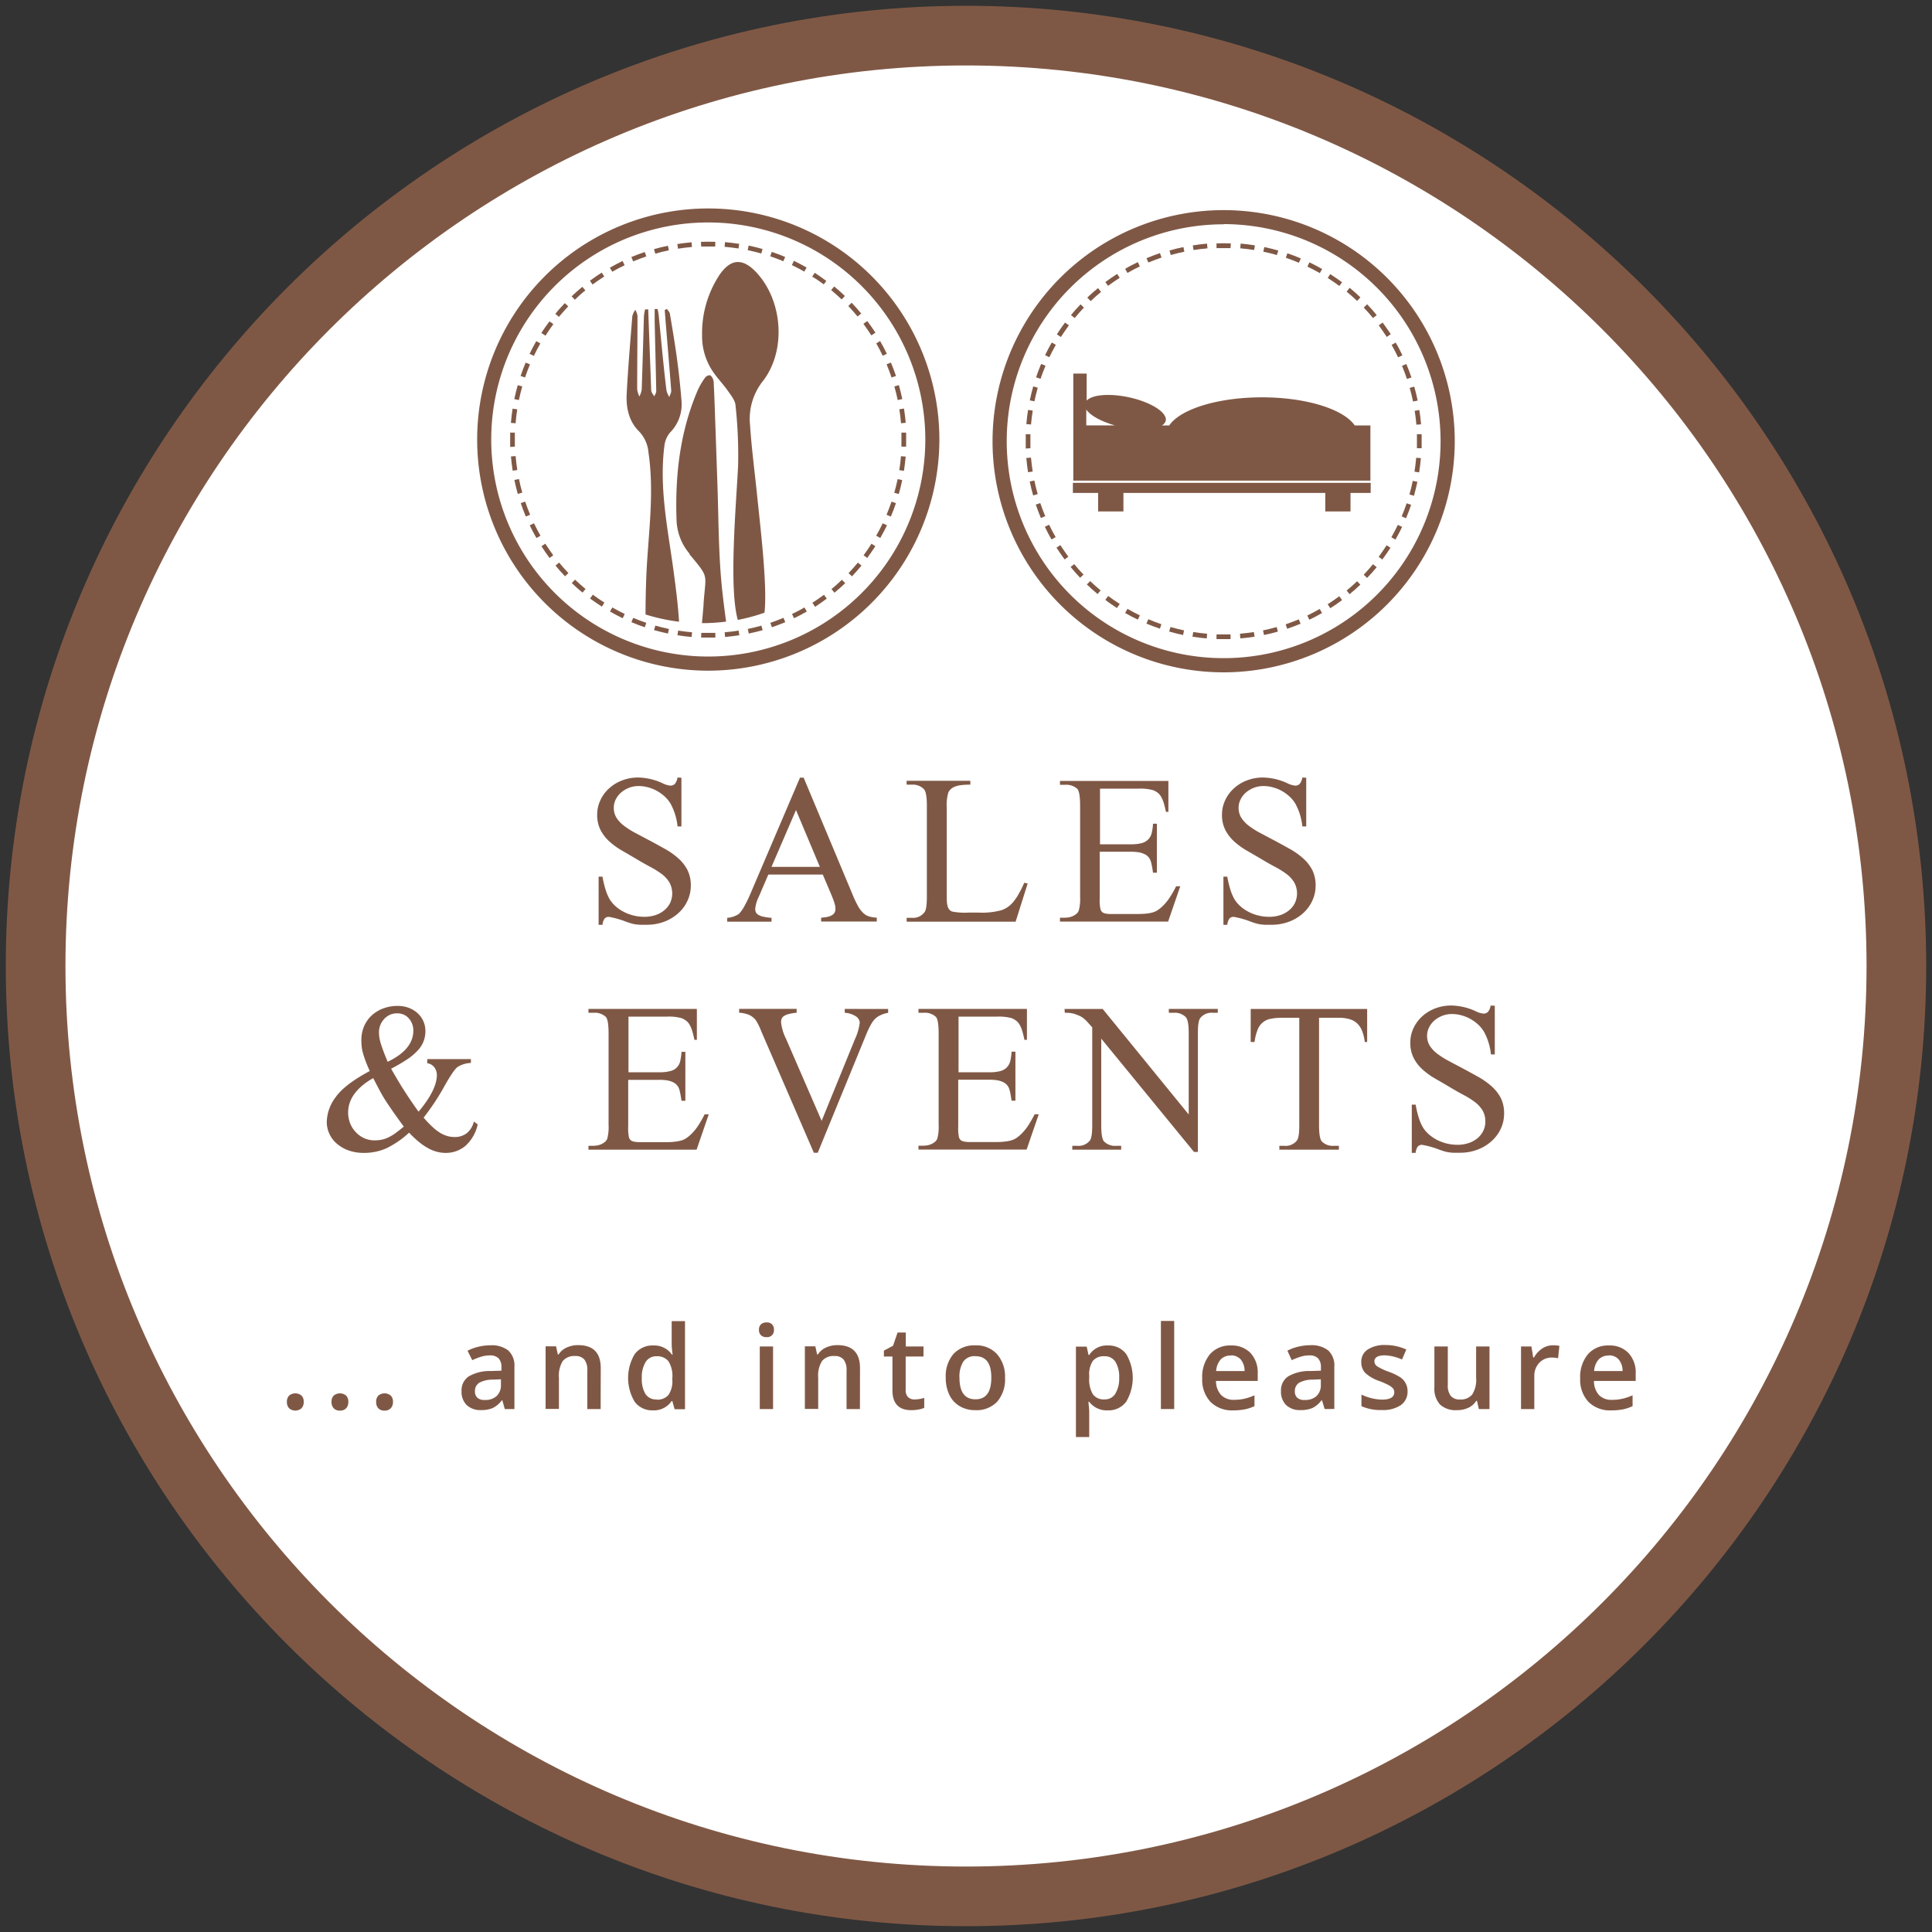 <svg id="EN" xmlns="http://www.w3.org/2000/svg" width="500" height="500" viewBox="0 0 500 500"><rect x="0" y="0" width="500" height="500" fill="#333333" stroke="none"/><defs><style>.cls-1{fill:#fff;}.cls-2{fill:#7f5845;}</style></defs><title>Icon-Arrangements</title><g id="Events_Kopie_2" data-name="Events Kopie 2"><circle class="cls-1" cx="250" cy="250" r="245.47"/><path class="cls-2" d="M250,498.5C113,498.5,1.5,387,1.5,250S113,1.5,250,1.5,498.5,113,498.5,250,387,498.5,250,498.5Zm0-481.56C121.49,16.94,16.94,121.49,16.94,250S121.49,483.06,250,483.06,483.06,378.51,483.06,250,378.51,16.94,250,16.94Z"/><path class="cls-1" d="M183.31,164.41a50.66,50.66,0,1,0-50.66-50.66,50.66,50.66,0,0,0,50.66,50.66"/><path class="cls-2" d="M187.65,164.85l-.1-1.22c1.2-.1,2.41-.24,3.6-.44l.19,1.2c-1.22.2-2.46.35-3.69.46m6.12-.89-.24-1.19c1.2-.24,2.38-.54,3.51-.86l.34,1.17c-1.16.33-2.38.63-3.61.88m6-1.63-.4-1.15c1.08-.37,2.2-.78,3.4-1.29l.46,1.13c-1.22.5-2.36.93-3.46,1.31M205.5,160l-.53-1.1c1.11-.52,2.19-1.09,3.22-1.69l.61,1.05q-1.61.93-3.3,1.74m5.41-3-.66-1c1-.65,2-1.35,3-2.07l.71,1c-1,.74-2,1.45-3,2.11m5-3.65-.78-.93c.94-.78,1.86-1.59,2.71-2.41l.85.88c-.88.83-1.81,1.67-2.78,2.46m4.53-4.23-.89-.83c.84-.88,1.64-1.8,2.42-2.73l.93.78c-.79.95-1.62,1.88-2.46,2.78m4-4.73-1-.72c.73-1,1.43-2,2.05-3l1,.65c-.65,1-1.36,2-2.11,3.05m3.38-5.17-1.05-.61c.62-1.06,1.18-2.15,1.68-3.2l1.11.52c-.52,1.08-1.11,2.19-1.74,3.29m2.74-5.55-1.11-.47c.45-1.08.88-2.22,1.29-3.4l1.14.4c-.41,1.2-.85,2.36-1.32,3.47m2.06-5.84-1.17-.32c.32-1.13.61-2.32.87-3.53l1.18.25c-.26,1.24-.55,2.45-.88,3.6m1.33-6-1.2-.18c.19-1.22.34-2.42.43-3.6l1.22.09c-.1,1.21-.26,2.45-.45,3.69"/><path class="cls-2" d="M233.18,109.53c-.09-1.2-.24-2.42-.43-3.61l1.2-.19c.19,1.22.34,2.46.45,3.69Zm-.86-6c-.24-1.21-.53-2.39-.86-3.52l1.17-.34c.33,1.16.62,2.38.88,3.61Zm-1.59-5.84c-.36-1.08-.78-2.2-1.28-3.4l1.12-.46c.5,1.22.94,2.36,1.31,3.46Zm-2.28-5.61c-.52-1.11-1.09-2.18-1.68-3.22l1-.6c.61,1.06,1.2,2.16,1.74,3.29Zm-2.94-5.28c-.65-1-1.35-2-2.06-3l1-.71c.75,1,1.46,2,2.11,3Zm-3.57-4.89c-.78-.94-1.59-1.86-2.4-2.71l.87-.85c.84.88,1.67,1.82,2.47,2.78Zm-4.12-4.42c-.87-.83-1.79-1.64-2.72-2.42l.78-.93c1,.79,1.88,1.62,2.78,2.46ZM213.2,73.6c-1-.73-2-1.43-3-2l.65-1c1,.65,2,1.35,3,2.1Zm-5.06-3.31c-1.07-.62-2.14-1.18-3.2-1.68l.52-1.11c1.08.52,2.19,1.11,3.29,1.74Zm-5.41-2.68c-1.08-.45-2.21-.88-3.39-1.28l.39-1.14c1.2.4,2.37.84,3.47,1.31Zm-5.71-2c-1.1-.32-2.26-.6-3.52-.87l.25-1.19c1.3.28,2.47.57,3.6.89Zm-5.9-1.3c-1.21-.19-2.42-.34-3.59-.43l.1-1.22c1.2.11,2.44.26,3.67.45Z"/><path class="cls-2" d="M133.44,109.54l-1.22-.1c.1-1.21.25-2.45.44-3.68l1.2.18c-.19,1.22-.34,2.42-.42,3.6m.85-6-1.19-.26c.28-1.29.57-2.47.89-3.6l1.17.33c-.32,1.11-.6,2.26-.87,3.53m1.59-5.84-1.15-.4c.4-1.2.85-2.36,1.31-3.46l1.12.47c-.45,1.08-.89,2.21-1.28,3.39m2.28-5.6-1.1-.53c.51-1.08,1.1-2.18,1.73-3.29l1.05.61q-.93,1.62-1.68,3.21m2.94-5.28-1-.65c.65-1,1.35-2,2.11-3l1,.72c-.73,1-1.43,2-2.05,3M144.65,82l-.93-.77c.78-1,1.61-1.88,2.45-2.78l.89.83c-.83.88-1.63,1.79-2.41,2.72m4.13-4.43-.85-.88c.88-.83,1.81-1.66,2.78-2.46l.78.93c-1,.78-1.87,1.59-2.71,2.41m4.6-3.91-.71-1c1-.74,2-1.45,3.05-2.11l.66,1c-1,.65-2,1.34-3,2.06m5.06-3.32-.61-1c1.06-.62,2.16-1.2,3.3-1.75l.52,1.11c-1.1.52-2.18,1.09-3.21,1.68m5.43-2.68-.47-1.13c1.22-.5,2.36-.93,3.47-1.3l.39,1.14c-1.08.37-2.2.79-3.39,1.29m5.72-2-.34-1.17c1.15-.33,2.37-.63,3.61-.88l.24,1.18c-1.21.25-2.39.54-3.51.87m5.88-1.29-.18-1.2c1.21-.19,2.45-.35,3.69-.46l.1,1.22c-1.2.1-2.42.25-3.61.44"/><path class="cls-2" d="M179,164.85c-1.2-.11-2.45-.25-3.68-.45l.19-1.2c1.21.19,2.42.34,3.59.43Zm-6.13-.89c-1.29-.28-2.46-.57-3.6-.88l.33-1.17c1.11.31,2.27.6,3.53.87Zm-6-1.63c-1.2-.4-2.37-.84-3.46-1.31l.46-1.11c1.08.45,2.22.88,3.39,1.28ZM161.15,160c-1.07-.52-2.18-1.1-3.28-1.73l.6-1.06c1.08.62,2.15,1.18,3.21,1.69Zm-5.39-3c-1-.65-2-1.35-3.06-2.1l.72-1c1,.74,2,1.43,3,2.05Zm-5-3.64c-1-.78-1.88-1.62-2.78-2.46l.83-.89c.88.83,1.79,1.64,2.73,2.42Zm-4.53-4.21c-.84-.88-1.67-1.82-2.47-2.78l.94-.78c.78.95,1.59,1.87,2.4,2.71Zm-4-4.74c-.74-1-1.45-2-2.11-3.05l1-.66c.65,1,1.34,2,2.06,3Zm-3.39-5.17c-.61-1-1.2-2.16-1.75-3.29l1.11-.52c.52,1.1,1.09,2.17,1.68,3.21Zm-2.76-5.56c-.51-1.23-.94-2.37-1.31-3.47l1.14-.4c.37,1.09.79,2.2,1.29,3.4ZM134,127.82c-.33-1.15-.62-2.37-.88-3.61l1.19-.24c.24,1.21.53,2.39.86,3.51Zm-1.32-6c-.19-1.22-.34-2.46-.45-3.69l1.21-.1c.1,1.2.25,2.41.44,3.61Z"/><path class="cls-2" d="M183.32,165c-.63,0-1.25,0-1.87,0l.05-1.21c1.21,0,2.41,0,3.63,0l0,1.21c-.62,0-1.23,0-1.85,0m51.23-49.41-1.22,0c0-.6,0-1.21,0-1.81s0-1.22,0-1.82l1.22,0q0,.93,0,1.86c0,.62,0,1.24,0,1.85m-102.48,0c0-.61,0-1.23,0-1.85s0-1.24,0-1.86l1.21,0c0,.6,0,1.21,0,1.82s0,1.21,0,1.81Zm53.06-51.87c-1.22,0-2.42,0-3.63,0l-.05-1.21q1.86-.08,3.72,0Z"/><path class="cls-2" d="M183.31,173.57a59.81,59.81,0,1,1,59.8-59.82,59.88,59.88,0,0,1-59.8,59.82m0-116a56.17,56.17,0,1,0,56.16,56.16,56.22,56.22,0,0,0-56.16-56.16"/><path class="cls-2" d="M190.91,160.44a47.31,47.31,0,0,0,6.94-1.88c.8-7-1.15-22.82-1.92-30.48-.61-6-1.42-12-1.81-18a15.72,15.72,0,0,1,3.24-11.36c6.19-7.87,5.27-20.92-1.67-28.28-3.49-3.7-6.58-3.53-9.49.71a27.39,27.39,0,0,0-4.5,15.55,16.38,16.38,0,0,0,3.17,10c1.09,1.51,2.39,2.87,3.47,4.4.79,1.15,1.86,2.42,2,3.71a118.71,118.71,0,0,1,.68,15.64c-.45,9.6-2.47,31.58-.07,40M163.65,81.72c-.53,6.71-1.11,13.42-1.46,20.14-.2,3.56.52,7.1,3.12,9.7a9,9,0,0,1,2.52,5.6c1.35,9.17.31,18.28-.31,27.41-.33,4.81-.44,9.63-.46,14.45a47.67,47.67,0,0,0,8.68,1.88c-.26-4.21-.79-8.4-1.35-12.58-1.44-10.92-3.86-21.76-2.45-32.88a6.54,6.54,0,0,1,1.44-3.47,10.34,10.34,0,0,0,3-8.16q-.45-5.59-1.2-11.16c-.52-3.82-1.17-7.63-1.81-11.44-.07-.45-.5-.84-.76-1.26l-.58.29c.57,7.35,1.11,13.35,1.67,20.7.09.69-.34,1.23-.47,1.81a5.15,5.15,0,0,1-.76-1.8c-.79-6.44-1.35-12.9-2-19.35a15.3,15.3,0,0,0-.29-1.62l-.75,0c0,1.1,0,2.2,0,3.31.13,5.86.29,11.79.4,17.64.06.78-.29,1.08-.49,1.66-.3-.55-.67-.79-.81-1.53-.26-7.45-.51-13.53-.77-21l-.81,0a12,12,0,0,0-.3,1.76c-.19,6.35-.36,12.71-.58,19.06a6.57,6.57,0,0,1-.59,1.73,6.38,6.38,0,0,1-.58-1.83c0-6.35.08-12.71.08-19.07a4.55,4.55,0,0,0-.57-1.53,5,5,0,0,0-.72,1.5m14.69,61.69c5.25,6.33,4.27,4.85,3.7,12.85,0,.13,0,.25,0,.37-.14,1.56-.27,3.12-.42,4.68h.25a48.92,48.92,0,0,0,6-.4c-.51-3.82-1-7.63-1.32-11.46-.64-7.88-.64-15.81-.91-23.71h0q-.24-7.09-.49-14.2c-.16-4.17-.26-8.34-.49-12.51a2.45,2.45,0,0,0-.9-1.88c-1,0-1.32.63-1.69,1.15a17.58,17.58,0,0,0-1.77,3.28c-4.43,10.61-5.65,21.73-5.25,33.12a14.19,14.19,0,0,0,3.41,8.7"/><g id="HNT_Symbol_Zimmer" data-name="HNT Symbol Zimmer"><path class="cls-1" d="M316.69,164.8A50.66,50.66,0,1,0,266,114.14a50.67,50.67,0,0,0,50.65,50.66"/><path class="cls-2" d="M321,165.22l-.1-1.21c1.2-.11,2.41-.25,3.6-.43l.19,1.19c-1.21.2-2.46.34-3.69.45m6.12-.88-.25-1.2c1.2-.24,2.38-.53,3.52-.86l.34,1.17c-1.17.34-2.38.64-3.61.89m6-1.62-.39-1.15c1.08-.37,2.19-.79,3.4-1.28l.46,1.13c-1.23.5-2.36.93-3.47,1.3m5.73-2.34-.53-1.09c1.11-.53,2.18-1.1,3.22-1.7l.6,1.06c-1.05.61-2.16,1.2-3.29,1.73m5.42-3-.67-1c1-.65,2-1.34,3-2.07l.73,1c-1,.73-2,1.44-3.05,2.1m5-3.64-.78-.94c.93-.76,1.84-1.57,2.72-2.41l.84.89c-.89.86-1.83,1.68-2.78,2.46m4.52-4.2-.87-.84c.79-.83,1.61-1.74,2.4-2.71l.95.78c-.82,1-1.65,1.92-2.48,2.77m4-4.72-1-.74c.73-1,1.41-2,2.05-3l1,.65c-.66,1-1.38,2.07-2.12,3.07m3.4-5.18-1.05-.61c.61-1.07,1.18-2.15,1.68-3.2l1.11.52c-.52,1.09-1.1,2.19-1.74,3.29m2.75-5.53-1.13-.48c.48-1.13.91-2.27,1.29-3.39l1.16.4c-.39,1.14-.83,2.3-1.32,3.47m2.05-5.82-1.17-.34c.34-1.19.63-2.37.86-3.52l1.2.25c-.24,1.17-.55,2.38-.89,3.61m1.34-6.05-1.2-.19c.18-1.18.33-2.39.44-3.59l1.21.09c-.1,1.24-.25,2.48-.45,3.69"/><path class="cls-2" d="M366.56,109.91c-.1-1.19-.26-2.41-.44-3.6l1.2-.19c.2,1.22.35,2.46.45,3.69Zm-.87-6c-.25-1.2-.53-2.38-.86-3.52l1.17-.34c.34,1.17.64,2.38.89,3.62Zm-1.57-5.83c-.37-1.09-.79-2.2-1.28-3.41l1.12-.46c.51,1.23.94,2.36,1.32,3.47Zm-2.29-5.6c-.52-1.11-1.09-2.18-1.69-3.22l1.06-.6c.61,1,1.2,2.16,1.74,3.29Zm-2.94-5.28c-.65-1-1.35-2-2.07-3l1-.73c.73,1,1.44,2,2.11,3Zm-3.55-4.89c-.77-.93-1.57-1.84-2.4-2.72l.88-.84c.86.89,1.68,1.83,2.47,2.79Zm-4.12-4.43c-.83-.79-1.75-1.61-2.71-2.4l.78-1c1,.82,1.92,1.65,2.78,2.48ZM346.62,74c-1-.73-2-1.42-3-2.06l.64-1c1,.65,2.08,1.37,3.07,2.11Zm-5.05-3.32c-1.09-.61-2.16-1.18-3.21-1.68l.52-1.11c1.08.52,2.19,1.1,3.29,1.74ZM336.16,68c-1.12-.47-2.26-.91-3.38-1.29l.39-1.16c1.15.39,2.32.83,3.48,1.33Zm-5.69-2c-1.19-.34-2.37-.62-3.52-.86l.25-1.2c1.17.24,2.39.55,3.61.89Zm-5.9-1.3c-1.17-.18-2.38-.34-3.59-.44l.1-1.22c1.24.11,2.47.26,3.69.46Z"/><path class="cls-2" d="M266.83,109.86l-1.21-.1c.1-1.24.25-2.47.45-3.68l1.2.19c-.19,1.18-.34,2.39-.44,3.59m.88-6-1.2-.25c.24-1.17.55-2.39.89-3.61l1.17.34c-.34,1.19-.63,2.37-.86,3.52m1.58-5.82-1.16-.4c.39-1.14.84-2.3,1.32-3.46l1.13.47c-.48,1.14-.91,2.28-1.29,3.39m2.28-5.59-1.1-.53c.51-1.07,1.09-2.18,1.73-3.28l1.05.6c-.61,1.09-1.18,2.15-1.68,3.21m2.94-5.27-1-.65c.65-1,1.37-2.07,2.12-3.06l1,.73c-.72,1-1.42,2-2.06,3m3.55-4.89-.95-.77c.82-1,1.65-1.93,2.48-2.78l.87.85c-.79.83-1.6,1.74-2.4,2.7m4.12-4.41-.85-.89c.89-.85,1.83-1.67,2.78-2.46l.78,1c-.93.76-1.84,1.57-2.71,2.4M286.79,74l-.73-1c1-.73,2-1.44,3.06-2.11l.66,1c-1,.65-2,1.34-3,2.07m5-3.32-.6-1.06c1-.61,2.15-1.2,3.29-1.74l.52,1.11c-1.1.52-2.18,1.09-3.21,1.69m5.41-2.7-.47-1.12c1.23-.51,2.36-.94,3.48-1.32l.39,1.16c-1.09.37-2.19.79-3.4,1.28M303,66l-.34-1.17c1.16-.34,2.37-.64,3.61-.89l.24,1.2c-1.2.25-2.38.53-3.51.86m5.88-1.29-.18-1.2c1.21-.2,2.45-.35,3.68-.46l.11,1.22c-1.2.1-2.42.26-3.61.44"/><path class="cls-2" d="M312.3,165.22q-1.86-.15-3.69-.45l.2-1.2c1.18.19,2.38.33,3.59.44Zm-6.12-.88c-1.17-.25-2.38-.55-3.6-.9l.34-1.17c1.18.34,2.37.63,3.51.87Zm-6-1.64c-1.15-.38-2.31-.83-3.48-1.31l.48-1.14c1.13.49,2.28.91,3.39,1.3Zm-5.71-2.34c-1.08-.51-2.19-1.09-3.29-1.72l.61-1.07c1.08.62,2.15,1.19,3.2,1.69Zm-5.41-3c-1-.66-2.06-1.36-3-2.12l.73-1c1,.73,2,1.42,3,2.06Zm-5-3.62c-1-.82-1.92-1.65-2.78-2.48l.85-.88c.84.81,1.75,1.61,2.71,2.41Zm-4.53-4.22c-.85-.9-1.68-1.84-2.46-2.79L278,146c.77.93,1.58,1.84,2.41,2.71Zm-4-4.73c-.73-1-1.44-2-2.11-3.06l1-.66c.65,1,1.34,2,2.06,3Zm-3.38-5.18c-.62-1-1.2-2.16-1.75-3.29l1.11-.52c.53,1.09,1.09,2.18,1.69,3.2Zm-2.77-5.55c-.51-1.23-.94-2.37-1.32-3.47l1.16-.4c.37,1.09.79,2.2,1.29,3.4Zm-2-5.85c-.34-1.15-.63-2.37-.89-3.61l1.2-.24c.25,1.2.54,2.39.86,3.51Zm-1.32-6c-.19-1.21-.35-2.45-.45-3.69l1.21-.09c.11,1.2.26,2.41.44,3.6Z"/><path class="cls-2" d="M316.69,165.4c-.62,0-1.24,0-1.86,0l0-1.21c1.2,0,2.43,0,3.63,0l0,1.21c-.61,0-1.23,0-1.85,0M367.92,116l-1.22,0c0-.6,0-1.21,0-1.81s0-1.22,0-1.82l1.22,0c0,.61,0,1.23,0,1.86s0,1.24,0,1.85m-102.46,0c0-.61,0-1.23,0-1.85s0-1.25,0-1.86l1.21,0c0,.6,0,1.21,0,1.82s0,1.21,0,1.81Zm53-51.87c-1.2,0-2.43,0-3.63,0l0-1.21c1.23-.06,2.49-.06,3.71,0Z"/><path class="cls-2" d="M316.69,174a59.81,59.81,0,1,1,59.8-59.81A59.87,59.87,0,0,1,316.69,174m0-115.95a56.14,56.14,0,1,0,56.13,56.14A56.2,56.2,0,0,0,316.69,58"/><polygon class="cls-2" points="354.73 124.96 277.66 124.96 277.66 127.57 284.2 127.57 284.2 132.36 290.74 132.36 290.74 127.57 342.98 127.57 342.98 132.36 349.51 132.36 349.51 127.57 354.73 127.57 354.73 124.96"/><path class="cls-2" d="M350.6,110.1c-2.86-4.18-12.49-7.27-24-7.27s-21.18,3.09-24,7.27h-1.91a2,2,0,0,0,1-1.2c.46-2.14-3.85-4.87-9.62-6.1-5-1.06-9.45-.65-10.84.88v-7h-3.46v19.63h0v8.08h76.89V110.1Zm-69.47,0V106c1.05,1.52,3.82,3.08,7.42,4.09Z"/></g><path class="cls-2" d="M74.25,362.83a2.25,2.25,0,0,1,.56-1.64,2.52,2.52,0,0,1,3.24,0,2.26,2.26,0,0,1,.55,1.62,2.28,2.28,0,0,1-.56,1.64,2.46,2.46,0,0,1-3.23,0A2.34,2.34,0,0,1,74.25,362.83Z"/><path class="cls-2" d="M85.8,362.83a2.21,2.21,0,0,1,.56-1.64,2.51,2.51,0,0,1,3.23,0,2.26,2.26,0,0,1,.56,1.62,2.33,2.33,0,0,1-.56,1.64,2.1,2.1,0,0,1-1.62.61,2.08,2.08,0,0,1-1.61-.6A2.29,2.29,0,0,1,85.8,362.83Z"/><path class="cls-2" d="M97.35,362.83a2.24,2.24,0,0,1,.55-1.64,2.52,2.52,0,0,1,3.24,0,2.26,2.26,0,0,1,.56,1.62,2.29,2.29,0,0,1-.57,1.64,2.07,2.07,0,0,1-1.62.61,2.09,2.09,0,0,1-1.61-.6A2.33,2.33,0,0,1,97.35,362.83Z"/><path class="cls-2" d="M130.64,364.66,130,362.4h-.12a6.66,6.66,0,0,1-2.36,2,7.54,7.54,0,0,1-3,.53,5.14,5.14,0,0,1-3.73-1.29,4.79,4.79,0,0,1-1.34-3.65,4.28,4.28,0,0,1,1.86-3.78,10.74,10.74,0,0,1,5.67-1.39l2.79-.09v-.86a3.29,3.29,0,0,0-.72-2.32,3,3,0,0,0-2.25-.77,7.61,7.61,0,0,0-2.39.37,17.48,17.48,0,0,0-2.19.86L121,349.57a11.94,11.94,0,0,1,2.89-1.05,13.2,13.2,0,0,1,3-.36,7,7,0,0,1,4.66,1.35,5.28,5.28,0,0,1,1.58,4.23v10.92Zm-5.13-2.35a4.3,4.3,0,0,0,3-1,3.79,3.79,0,0,0,1.13-2.94v-1.41l-2.08.09a7.12,7.12,0,0,0-3.53.81,2.48,2.48,0,0,0-1.11,2.22,2.15,2.15,0,0,0,.65,1.68A2.74,2.74,0,0,0,125.51,362.31Z"/><path class="cls-2" d="M155.45,364.66H152v-10a4.31,4.31,0,0,0-.76-2.8,2.89,2.89,0,0,0-2.39-.92,3.85,3.85,0,0,0-3.2,1.28,7.16,7.16,0,0,0-1,4.33v8.07H141.2v-16.2h2.7l.48,2.12h.18a4.75,4.75,0,0,1,2.08-1.79,6.92,6.92,0,0,1,3-.63q5.83,0,5.83,5.94Z"/><path class="cls-2" d="M169,365a5.63,5.63,0,0,1-4.73-2.2,12,12,0,0,1,0-12.37,5.7,5.7,0,0,1,4.77-2.22,5.58,5.58,0,0,1,4.86,2.36h.18a20,20,0,0,1-.25-2.75v-5.91h3.45v22.8h-2.69l-.6-2.13h-.16A5.52,5.52,0,0,1,169,365Zm.92-2.78A3.72,3.72,0,0,0,173,361a6.22,6.22,0,0,0,1-3.87v-.48a7.23,7.23,0,0,0-1-4.36A3.71,3.71,0,0,0,169.9,351a3.18,3.18,0,0,0-2.8,1.47,7.57,7.57,0,0,0-1,4.19,7.39,7.39,0,0,0,.95,4.11A3.21,3.21,0,0,0,169.93,362.17Z"/><path class="cls-2" d="M196.42,344.16a1.91,1.91,0,0,1,.51-1.42,2,2,0,0,1,1.44-.49,1.73,1.73,0,0,1,1.92,1.91,1.74,1.74,0,0,1-1.92,1.89,1.94,1.94,0,0,1-1.44-.5A1.87,1.87,0,0,1,196.42,344.16Zm3.65,20.5h-3.44v-16.2h3.44Z"/><path class="cls-2" d="M222.55,364.66h-3.46v-10a4.31,4.31,0,0,0-.76-2.8,2.89,2.89,0,0,0-2.39-.92,3.81,3.81,0,0,0-3.19,1.28,7.09,7.09,0,0,0-1,4.33v8.07h-3.45v-16.2H211l.48,2.12h.18a4.81,4.81,0,0,1,2.08-1.79,7,7,0,0,1,3-.63c3.88,0,5.83,2,5.83,5.94Z"/><path class="cls-2" d="M236.67,362.17a8.19,8.19,0,0,0,2.52-.4v2.59a6.56,6.56,0,0,1-1.47.42,10.32,10.32,0,0,1-1.87.17q-4.89,0-4.89-5.16v-8.73h-2.21v-1.52l2.37-1.26,1.17-3.43h2.13v3.61H239v2.6h-4.61v8.68a2.38,2.38,0,0,0,.62,1.83A2.24,2.24,0,0,0,236.67,362.17Z"/><path class="cls-2" d="M260.1,356.53a8.82,8.82,0,0,1-2,6.19,7.29,7.29,0,0,1-5.67,2.23,7.7,7.7,0,0,1-4-1A6.72,6.72,0,0,1,245.7,361a10,10,0,0,1-.94-4.45,8.8,8.8,0,0,1,2-6.15,7.32,7.32,0,0,1,5.7-2.22,7.16,7.16,0,0,1,5.57,2.27A8.76,8.76,0,0,1,260.1,356.53Zm-11.79,0q0,5.61,4.14,5.61c2.74,0,4.1-1.87,4.1-5.61s-1.37-5.55-4.13-5.55a3.51,3.51,0,0,0-3.14,1.43A7.32,7.32,0,0,0,248.31,356.53Z"/><path class="cls-2" d="M286.66,365a5.67,5.67,0,0,1-4.77-2.21h-.21q.21,2.06.21,2.49v6.63h-3.44v-23.4h2.78q.12.45.48,2.16h.18a5.38,5.38,0,0,1,4.83-2.46,5.65,5.65,0,0,1,4.73,2.2,12.05,12.05,0,0,1,0,12.36A5.67,5.67,0,0,1,286.66,365Zm-.83-14a3.59,3.59,0,0,0-3,1.2,6.21,6.21,0,0,0-.94,3.83v.52a7.51,7.51,0,0,0,.94,4.28,3.46,3.46,0,0,0,3.06,1.33,3.1,3.1,0,0,0,2.75-1.47,7.5,7.5,0,0,0,1-4.17,7.33,7.33,0,0,0-1-4.13A3.2,3.2,0,0,0,285.83,351Z"/><path class="cls-2" d="M303.88,364.66h-3.44v-22.8h3.44Z"/><path class="cls-2" d="M319.18,365a7.83,7.83,0,0,1-5.91-2.2,8.39,8.39,0,0,1-2.14-6.08,9.2,9.2,0,0,1,2-6.24,6.85,6.85,0,0,1,5.44-2.27,6.67,6.67,0,0,1,5.07,1.95,7.45,7.45,0,0,1,1.86,5.36v1.86h-10.8A5.34,5.34,0,0,0,316,361a4.46,4.46,0,0,0,3.39,1.27A11.89,11.89,0,0,0,322,362a13.92,13.92,0,0,0,2.66-.9v2.8a10.33,10.33,0,0,1-2.55.85A15.28,15.28,0,0,1,319.18,365Zm-.63-14.18a3.46,3.46,0,0,0-2.63,1,5,5,0,0,0-1.18,3h7.35a4.51,4.51,0,0,0-1-3A3.32,3.32,0,0,0,318.55,350.77Z"/><path class="cls-2" d="M342.82,364.66l-.69-2.26H342a6.66,6.66,0,0,1-2.36,2,7.59,7.59,0,0,1-3.05.53,5.17,5.17,0,0,1-3.73-1.29,4.83,4.83,0,0,1-1.34-3.65,4.28,4.28,0,0,1,1.86-3.78,10.77,10.77,0,0,1,5.67-1.39l2.8-.09v-.86a3.29,3.29,0,0,0-.72-2.32,3,3,0,0,0-2.25-.77,7.61,7.61,0,0,0-2.39.37,18.25,18.25,0,0,0-2.2.86l-1.11-2.46a11.94,11.94,0,0,1,2.89-1.05,13.18,13.18,0,0,1,3-.36,7,7,0,0,1,4.67,1.35,5.28,5.28,0,0,1,1.58,4.23v10.92Zm-5.12-2.35a4.3,4.3,0,0,0,3-1,3.83,3.83,0,0,0,1.13-2.94v-1.41l-2.08.09a7.2,7.2,0,0,0-3.54.81,2.5,2.5,0,0,0-1.1,2.22,2.15,2.15,0,0,0,.64,1.68A2.76,2.76,0,0,0,337.7,362.31Z"/><path class="cls-2" d="M364.27,360a4.21,4.21,0,0,1-1.73,3.64,8.23,8.23,0,0,1-5,1.27,11.78,11.78,0,0,1-5.2-1v-3a12.92,12.92,0,0,0,5.32,1.31q3.18,0,3.18-1.92a1.52,1.52,0,0,0-.35-1,4.23,4.23,0,0,0-1.16-.85,20.12,20.12,0,0,0-2.24-1,10.36,10.36,0,0,1-3.79-2.16,4,4,0,0,1-1-2.82,3.7,3.7,0,0,1,1.68-3.23,8,8,0,0,1,4.56-1.15,13,13,0,0,1,5.41,1.16l-1.11,2.59a12.08,12.08,0,0,0-4.41-1.08c-1.82,0-2.73.52-2.73,1.55a1.57,1.57,0,0,0,.71,1.29,15.68,15.68,0,0,0,3.1,1.45,14.41,14.41,0,0,1,2.92,1.42,4.27,4.27,0,0,1,1.34,1.49A4.2,4.2,0,0,1,364.27,360Z"/><path class="cls-2" d="M382.72,364.66l-.48-2.13h-.18a4.87,4.87,0,0,1-2,1.78,6.85,6.85,0,0,1-3,.64,6,6,0,0,1-4.39-1.46,6.07,6.07,0,0,1-1.45-4.44V348.46h3.47v10a4.32,4.32,0,0,0,.76,2.79,2.91,2.91,0,0,0,2.39.93,3.77,3.77,0,0,0,3.18-1.3,7.12,7.12,0,0,0,1-4.34v-8.07h3.46v16.2Z"/><path class="cls-2" d="M401.85,348.16a8.12,8.12,0,0,1,1.72.15l-.34,3.21a6.33,6.33,0,0,0-1.52-.18,4.4,4.4,0,0,0-3.35,1.35,4.88,4.88,0,0,0-1.28,3.5v8.47h-3.44v-16.2h2.69l.46,2.85H397a6.57,6.57,0,0,1,2.1-2.3A5.08,5.08,0,0,1,401.85,348.16Z"/><path class="cls-2" d="M417,365a7.83,7.83,0,0,1-5.91-2.2,8.39,8.39,0,0,1-2.14-6.08,9.2,9.2,0,0,1,2-6.24,6.85,6.85,0,0,1,5.44-2.27,6.65,6.65,0,0,1,5.06,1.95,7.41,7.41,0,0,1,1.87,5.36v1.86h-10.8a5.34,5.34,0,0,0,1.27,3.63,4.46,4.46,0,0,0,3.39,1.27,11.89,11.89,0,0,0,2.67-.28,13.92,13.92,0,0,0,2.66-.9v2.8a10.33,10.33,0,0,1-2.55.85A15.28,15.28,0,0,1,417,365Zm-.63-14.18a3.46,3.46,0,0,0-2.63,1,4.89,4.89,0,0,0-1.18,3h7.35a4.46,4.46,0,0,0-1-3A3.28,3.28,0,0,0,416.32,350.77Z"/><path class="cls-2" d="M176.35,201.28v12.6h-1a15.55,15.55,0,0,0-1.75-5.78,8.13,8.13,0,0,0-1.54-1.93,10.28,10.28,0,0,0-2-1.46,9.74,9.74,0,0,0-2.31-.94,8.94,8.94,0,0,0-2.45-.34,6.84,6.84,0,0,0-2.55.47,7,7,0,0,0-2.06,1.25,5.87,5.87,0,0,0-1.36,1.79,4.76,4.76,0,0,0-.48,2.08,4.82,4.82,0,0,0,.7,2.62,8,8,0,0,0,1.92,2.05,20.35,20.35,0,0,0,2.87,1.83l3.59,1.9c1.45.77,2.83,1.53,4.13,2.26a18.88,18.88,0,0,1,3.45,2.43,10.6,10.6,0,0,1,2.38,3,8.83,8.83,0,0,1,.89,4.1,9.11,9.11,0,0,1-.85,3.88,9.83,9.83,0,0,1-2.36,3.22,11.4,11.4,0,0,1-3.63,2.21,12.79,12.79,0,0,1-4.63.81c-.63,0-1.16,0-1.61,0a12.85,12.85,0,0,1-1.29-.12,8.94,8.94,0,0,1-1.27-.3c-.44-.13-1-.32-1.58-.55-.43-.16-.86-.31-1.31-.44s-.86-.25-1.24-.34l-.95-.21a2.68,2.68,0,0,0-.5-.08,1.39,1.39,0,0,0-1.06.4,3.23,3.23,0,0,0-.58,1.66h-1V226.88h1a28.34,28.34,0,0,0,.82,3.42,12.49,12.49,0,0,0,1.06,2.46,8.51,8.51,0,0,0,1.53,1.8,10.43,10.43,0,0,0,2.11,1.43,10.91,10.91,0,0,0,2.53.94,11.2,11.2,0,0,0,2.78.34,9,9,0,0,0,3-.48,7,7,0,0,0,2.28-1.31,5.51,5.51,0,0,0,1.44-1.9,5.87,5.87,0,0,0-.23-5.21,7.82,7.82,0,0,0-1.94-2.14,21.93,21.93,0,0,0-2.85-1.8c-1.08-.57-2.23-1.21-3.43-1.93-1.36-.81-2.67-1.57-3.93-2.3a19,19,0,0,1-3.34-2.39,10.66,10.66,0,0,1-2.33-3,8.5,8.5,0,0,1-.87-4,8.66,8.66,0,0,1,.81-3.68,9.57,9.57,0,0,1,2.23-3.06,10.46,10.46,0,0,1,3.37-2.08,11.48,11.48,0,0,1,4.25-.77,15.61,15.61,0,0,1,6.15,1.43,6.1,6.1,0,0,0,2.12.67,1.61,1.61,0,0,0,1.15-.42,3.36,3.36,0,0,0,.71-1.68Z"/><path class="cls-2" d="M212.94,226.34h-14.1l-2.47,5.75a8.87,8.87,0,0,0-.92,3.17,2.06,2.06,0,0,0,.15.79,1.61,1.61,0,0,0,.6.67,3.93,3.93,0,0,0,1.29.51,14.9,14.9,0,0,0,2.18.31v1H188.2v-1a6.38,6.38,0,0,0,3-1,8.19,8.19,0,0,0,1.43-2,33.12,33.12,0,0,0,1.6-3.29l12.81-30h.94l12.68,30.3a26.8,26.8,0,0,0,1.43,3,7.18,7.18,0,0,0,1.36,1.77,3.83,3.83,0,0,0,1.52.87,8.51,8.51,0,0,0,1.94.3v1H212.51v-1a10.09,10.09,0,0,0,1.8-.24,3.58,3.58,0,0,0,1.14-.49,1.77,1.77,0,0,0,.59-.67,2.05,2.05,0,0,0,.17-.83,4.61,4.61,0,0,0-.25-1.52c-.19-.62-.46-1.35-.82-2.21Zm-.76-2L206,209.64l-6.34,14.71Z"/><path class="cls-2" d="M265.07,228.46l.89.19-3.12,9.88h-28.2v-1H236a3.67,3.67,0,0,0,3.3-1.51c.38-.55.57-1.88.57-4v-23.5c0-2.29-.25-3.71-.75-4.27a4,4,0,0,0-3.12-1.18h-1.37v-1h16.49v1a18.79,18.79,0,0,0-2.46.13,6.37,6.37,0,0,0-1.61.41,3.13,3.13,0,0,0-1,.63,3.51,3.51,0,0,0-.6.79,11.53,11.53,0,0,0-.43,4.11v22.88c0,.63,0,1.16.06,1.61a4.88,4.88,0,0,0,.23,1.12,2.12,2.12,0,0,0,.43.72,1.71,1.71,0,0,0,.7.44,17.16,17.16,0,0,0,4.19.27h2.66a19.17,19.17,0,0,0,5.88-.62,6.54,6.54,0,0,0,1.61-.8,7,7,0,0,0,1.46-1.36,13.51,13.51,0,0,0,1.4-2.05A27.11,27.11,0,0,0,265.07,228.46Z"/><path class="cls-2" d="M284.68,204.1v14.4h8a10.5,10.5,0,0,0,2.83-.31,3.67,3.67,0,0,0,1.7-1,3.53,3.53,0,0,0,.86-1.65,13.14,13.14,0,0,0,.33-2.36h1v12.67h-1c-.13-.89-.25-1.62-.38-2.19a5.74,5.74,0,0,0-.38-1.22,3,3,0,0,0-.61-.84,3.13,3.13,0,0,0-1-.63,5.57,5.57,0,0,0-1.42-.41,12.52,12.52,0,0,0-2-.13h-8v12a11.15,11.15,0,0,0,.22,3,2.07,2.07,0,0,0,.27.45,1.13,1.13,0,0,0,.47.37,3.12,3.12,0,0,0,.8.22,7.33,7.33,0,0,0,1.25.08h6.18q1.58,0,2.64-.09a9.94,9.94,0,0,0,1.86-.32,4.68,4.68,0,0,0,1.39-.65,9.41,9.41,0,0,0,1.28-1.06,13,13,0,0,0,1.69-2.06,27.72,27.72,0,0,0,1.72-3h1.07l-3.14,9.13H274.32v-1h1.29a5.89,5.89,0,0,0,1.07-.11,4.13,4.13,0,0,0,1.06-.35,3.92,3.92,0,0,0,.9-.6,1.89,1.89,0,0,0,.56-.85,11.69,11.69,0,0,0,.33-3.52V208.45c0-2.29-.24-3.71-.7-4.27a4.19,4.19,0,0,0-3.22-1.07h-1.29v-1h28.06v8h-.64c-.2-1-.4-1.76-.59-2.39a7.66,7.66,0,0,0-.68-1.56,3.45,3.45,0,0,0-.86-1,5.42,5.42,0,0,0-1.15-.65,12.23,12.23,0,0,0-3.79-.41Z"/><path class="cls-2" d="M338.05,201.28v12.6h-1a15.55,15.55,0,0,0-1.75-5.78,8.13,8.13,0,0,0-1.54-1.93,10.28,10.28,0,0,0-2-1.46,9.74,9.74,0,0,0-2.31-.94,8.94,8.94,0,0,0-2.45-.34,6.84,6.84,0,0,0-2.55.47,7,7,0,0,0-2.06,1.25,5.68,5.68,0,0,0-1.35,1.79,4.64,4.64,0,0,0-.49,2.08,4.82,4.82,0,0,0,.7,2.62,8,8,0,0,0,1.92,2.05,20.35,20.35,0,0,0,2.87,1.83l3.59,1.9c1.45.77,2.83,1.53,4.13,2.26a19.32,19.32,0,0,1,3.46,2.43,10.74,10.74,0,0,1,2.37,3,8.83,8.83,0,0,1,.89,4.1,9.11,9.11,0,0,1-.85,3.88,9.83,9.83,0,0,1-2.36,3.22,11.4,11.4,0,0,1-3.63,2.21,12.79,12.79,0,0,1-4.63.81c-.63,0-1.16,0-1.61,0a12.85,12.85,0,0,1-1.29-.12,8.94,8.94,0,0,1-1.27-.3c-.44-.13-1-.32-1.58-.55-.43-.16-.86-.31-1.31-.44s-.86-.25-1.24-.34l-.95-.21a2.68,2.68,0,0,0-.5-.08,1.39,1.39,0,0,0-1.06.4,3.23,3.23,0,0,0-.58,1.66h-1V226.88h1a28.34,28.34,0,0,0,.82,3.42,12.49,12.49,0,0,0,1.06,2.46,8.28,8.28,0,0,0,1.54,1.8,10.09,10.09,0,0,0,2.1,1.43,10.91,10.91,0,0,0,2.53.94,11.2,11.2,0,0,0,2.78.34,9,9,0,0,0,3-.48,7,7,0,0,0,2.28-1.31,5.51,5.51,0,0,0,1.44-1.9,5.87,5.87,0,0,0-.23-5.21,7.82,7.82,0,0,0-1.94-2.14,21.93,21.93,0,0,0-2.85-1.8c-1.08-.57-2.23-1.21-3.42-1.93-1.37-.81-2.68-1.57-3.94-2.3a19,19,0,0,1-3.34-2.39,10.66,10.66,0,0,1-2.33-3,8.5,8.5,0,0,1-.87-4,8.66,8.66,0,0,1,.81-3.68,9.57,9.57,0,0,1,2.23-3.06,10.46,10.46,0,0,1,3.37-2.08,11.48,11.48,0,0,1,4.25-.77,15.61,15.61,0,0,1,6.15,1.43,6.08,6.08,0,0,0,2.13.67,1.61,1.61,0,0,0,1.14-.42,3.36,3.36,0,0,0,.71-1.68Z"/><path class="cls-2" d="M110.59,274.09h11.28v1a7,7,0,0,0-3.46,1.05c-.74.57-1.89,2.27-3.47,5.1a60.11,60.11,0,0,1-5.31,8,27.66,27.66,0,0,0,2.25,2.36,12.38,12.38,0,0,0,2,1.56,7.42,7.42,0,0,0,1.89.84,6.74,6.74,0,0,0,1.89.26,5,5,0,0,0,3.15-1,5.45,5.45,0,0,0,1.82-3l1,.72a10.42,10.42,0,0,1-3.2,5.59,7.87,7.87,0,0,1-5.13,1.8,8.75,8.75,0,0,1-2.2-.29,9.62,9.62,0,0,1-2.27-.91,15.29,15.29,0,0,1-2.39-1.62,27.83,27.83,0,0,1-2.57-2.42,24,24,0,0,1-6,4.11,14.45,14.45,0,0,1-5.69,1.13,11.71,11.71,0,0,1-4-.65,9.72,9.72,0,0,1-3-1.73,7.44,7.44,0,0,1-1.93-2.55,7.28,7.28,0,0,1-.68-3.08,11,11,0,0,1,2.34-6.47q2.31-3.25,8.78-6.71c-.43-.95-.78-1.8-1.06-2.54s-.5-1.42-.67-2a11.28,11.28,0,0,1-.35-1.75,15.21,15.21,0,0,1-.09-1.68,9,9,0,0,1,.72-3.65,8.47,8.47,0,0,1,2-2.81,9.15,9.15,0,0,1,3-1.79,10.52,10.52,0,0,1,3.67-.63,8.24,8.24,0,0,1,2.89.5,7.15,7.15,0,0,1,2.29,1.4,6.16,6.16,0,0,1,2,4.65,7.1,7.1,0,0,1-2,5,14.64,14.64,0,0,1-2.67,2.25,42.55,42.55,0,0,1-4.2,2.45c1.14,2,2.31,4,3.49,5.83s2.39,3.61,3.62,5.29q4.74-5.67,4.73-9.51a3.4,3.4,0,0,0-.16-1,3.07,3.07,0,0,0-.47-.94,3,3,0,0,0-.78-.71,2.67,2.67,0,0,0-1.09-.38Zm-6.09,17.48c-1.18-1.63-2.18-3-3-4.19s-1.45-2.12-1.92-2.87-.94-1.59-1.43-2.5-1-1.92-1.57-3c-4.32,2.48-6.48,5.46-6.48,8.91a7.63,7.63,0,0,0,.49,2.73A7.05,7.05,0,0,0,92,292.91a6.57,6.57,0,0,0,2.14,1.6,6.44,6.44,0,0,0,2.85.61,9.63,9.63,0,0,0,1.64-.14,7.3,7.3,0,0,0,1.64-.51,12.14,12.14,0,0,0,1.88-1.07C102.79,292.93,103.58,292.32,104.5,291.57Zm-4.17-16.78q6.65-3.18,6.64-8.09a4.91,4.91,0,0,0-.32-1.76,4.66,4.66,0,0,0-.88-1.42,3.75,3.75,0,0,0-1.31-.94,4.12,4.12,0,0,0-1.65-.33,4.39,4.39,0,0,0-2.07.46,4.85,4.85,0,0,0-1.48,1.19,5,5,0,0,0-1.18,3.15,10.7,10.7,0,0,0,.09,1.39,11.69,11.69,0,0,0,.35,1.54q.26.86.69,2C99.49,272.76,99.87,273.69,100.33,274.79Z"/><path class="cls-2" d="M162.65,263.1v14.4h8a10.45,10.45,0,0,0,2.83-.31,3.38,3.38,0,0,0,2.57-2.62,14.2,14.2,0,0,0,.32-2.36h1v12.67h-1c-.13-.89-.25-1.62-.38-2.18a5.79,5.79,0,0,0-.37-1.23,3.27,3.27,0,0,0-.62-.84,3.39,3.39,0,0,0-1-.63,5.57,5.57,0,0,0-1.42-.41,12.52,12.52,0,0,0-2-.13h-8v12a11.63,11.63,0,0,0,.22,3,2.4,2.4,0,0,0,.27.46,1.27,1.27,0,0,0,.47.36,2.76,2.76,0,0,0,.8.22,7.29,7.29,0,0,0,1.25.09h6.18c1.06,0,1.94,0,2.64-.1a9.94,9.94,0,0,0,1.86-.32,4.8,4.8,0,0,0,1.39-.64,10.36,10.36,0,0,0,1.28-1.07,13,13,0,0,0,1.69-2.06,27.72,27.72,0,0,0,1.72-3h1.07l-3.14,9.13H152.29v-1h1.29a5.8,5.8,0,0,0,1.07-.11,4.13,4.13,0,0,0,1.06-.35,3.92,3.92,0,0,0,.9-.6,1.94,1.94,0,0,0,.57-.85,12.08,12.08,0,0,0,.32-3.51V267.46c0-2.3-.23-3.72-.7-4.27a4.14,4.14,0,0,0-3.22-1.08h-1.29v-1h28.06v8h-.64c-.2-1-.4-1.76-.59-2.39a7.34,7.34,0,0,0-.67-1.55,3.48,3.48,0,0,0-.86-1,5.34,5.34,0,0,0-1.16-.66,12.15,12.15,0,0,0-3.78-.41Z"/><path class="cls-2" d="M229.85,261.12v1a7.61,7.61,0,0,0-2,.62,5,5,0,0,0-1.44,1,6.6,6.6,0,0,0-1.08,1.54,22.59,22.59,0,0,0-1,2.06l-12.7,31h-1L197.06,267a16.4,16.4,0,0,0-1.47-3,4.86,4.86,0,0,0-1.64-1.31,7.7,7.7,0,0,0-2.66-.6v-1h14.88v1a13.86,13.86,0,0,0-2.08.35,4,4,0,0,0-1.23.52,1.61,1.61,0,0,0-.57.7,2.41,2.41,0,0,0-.15.87,11.93,11.93,0,0,0,1.23,4.19l9.27,21.35L221.23,269a14.23,14.23,0,0,0,1.27-4.32,2.08,2.08,0,0,0-.88-1.57,5.89,5.89,0,0,0-3-1v-1Z"/><path class="cls-2" d="M248.07,263.1v14.4h8a10.53,10.53,0,0,0,2.84-.31,3.67,3.67,0,0,0,1.7-1,3.58,3.58,0,0,0,.86-1.65,13.21,13.21,0,0,0,.32-2.36h1v12.67h-1c-.12-.89-.25-1.62-.37-2.18a5.68,5.68,0,0,0-.38-1.23,3.05,3.05,0,0,0-.62-.84,3.47,3.47,0,0,0-1-.63,5.65,5.65,0,0,0-1.43-.41,12.35,12.35,0,0,0-2-.13h-8v12a11.83,11.83,0,0,0,.21,3,4.25,4.25,0,0,0,.27.46,1.36,1.36,0,0,0,.47.36,2.94,2.94,0,0,0,.81.22,7.21,7.21,0,0,0,1.25.09h6.17c1.06,0,1.94,0,2.65-.1a9.83,9.83,0,0,0,1.85-.32,4.87,4.87,0,0,0,1.4-.64,11.15,11.15,0,0,0,1.28-1.07,13.61,13.61,0,0,0,1.69-2.06,29.53,29.53,0,0,0,1.72-3h1.07l-3.14,9.13H237.7v-1H239a6,6,0,0,0,1.08-.11,4.26,4.26,0,0,0,1.06-.35,3.92,3.92,0,0,0,.9-.6,1.92,1.92,0,0,0,.56-.85,11.72,11.72,0,0,0,.32-3.51V267.46c0-2.3-.23-3.72-.69-4.27a4.16,4.16,0,0,0-3.23-1.08H237.7v-1h28.07v8h-.65a22.55,22.55,0,0,0-.59-2.39,6.86,6.86,0,0,0-.67-1.55,3.33,3.33,0,0,0-.86-1,5.25,5.25,0,0,0-1.15-.66,12.27,12.27,0,0,0-3.79-.41Z"/><path class="cls-2" d="M275.5,261.12h9.88l22.26,27.31v-21c0-2.24-.25-3.64-.75-4.19a4,4,0,0,0-3.14-1.13h-1.26v-1h12.67v1h-1.29a3.69,3.69,0,0,0-3.27,1.4c-.4.55-.59,1.86-.59,3.92v30.69h-1L285,268.8v22.42c0,2.24.24,3.64.73,4.19a4,4,0,0,0,3.14,1.13h1.29v1H277.51v-1h1.26a3.75,3.75,0,0,0,3.31-1.4c.39-.55.59-1.86.59-3.92V265.9c-.54-.63-1-1.13-1.34-1.51a8.25,8.25,0,0,0-1-.92,4.65,4.65,0,0,0-1-.59c-.38-.16-.84-.33-1.4-.53a8.63,8.63,0,0,0-2.36-.24Z"/><path class="cls-2" d="M353.82,261.12v8.54h-.62a11.67,11.67,0,0,0-.71-2.92,5.35,5.35,0,0,0-1.31-1.93,4.78,4.78,0,0,0-2-1.07,9.38,9.38,0,0,0-2.68-.34h-5.13v27.82c0,2.24.24,3.64.72,4.19a4,4,0,0,0,3.15,1.13h1.26v1H331.1v-1h1.28a3.71,3.71,0,0,0,3.28-1.4c.4-.55.59-1.86.59-3.92V263.4h-4.37a15.46,15.46,0,0,0-2.91.24,4.46,4.46,0,0,0-3.49,2.82,12.82,12.82,0,0,0-.8,3.2h-1v-8.54Z"/><path class="cls-2" d="M386.85,260.29v12.59h-1a15.45,15.45,0,0,0-1.74-5.77,8.48,8.48,0,0,0-1.55-1.94,10.32,10.32,0,0,0-4.32-2.4,9.06,9.06,0,0,0-2.46-.34,6.92,6.92,0,0,0-2.55.47,7.09,7.09,0,0,0-2.06,1.25,5.68,5.68,0,0,0-1.35,1.79,4.77,4.77,0,0,0-.49,2.08,4.91,4.91,0,0,0,.7,2.62,8,8,0,0,0,1.92,2.05,21.09,21.09,0,0,0,2.88,1.83l3.58,1.9c1.45.77,2.83,1.53,4.14,2.26a19.38,19.38,0,0,1,3.45,2.43,10.86,10.86,0,0,1,2.38,3,8.76,8.76,0,0,1,.88,4.09,9.21,9.21,0,0,1-.84,3.88,10,10,0,0,1-2.37,3.22,11.46,11.46,0,0,1-3.62,2.21,12.85,12.85,0,0,1-4.64.82c-.62,0-1.16,0-1.61,0s-.87-.06-1.29-.12a8,8,0,0,1-1.27-.3c-.44-.13-1-.32-1.57-.55-.43-.16-.87-.31-1.32-.44s-.86-.25-1.23-.34l-1-.21a2.62,2.62,0,0,0-.49-.08,1.38,1.38,0,0,0-1.06.4,3.15,3.15,0,0,0-.58,1.67h-1V285.88h1a25,25,0,0,0,.82,3.42,11.41,11.41,0,0,0,1.06,2.46,8,8,0,0,0,1.53,1.8,10.9,10.9,0,0,0,2.11,1.44,12,12,0,0,0,2.52.94,11.75,11.75,0,0,0,2.78.33,9,9,0,0,0,3-.48,7.43,7.43,0,0,0,2.28-1.3,5.91,5.91,0,0,0,1.44-1.91,5.43,5.43,0,0,0,.49-2.27,5.62,5.62,0,0,0-.72-2.94,8,8,0,0,0-1.95-2.14,21.27,21.27,0,0,0-2.85-1.8c-1.08-.57-2.22-1.21-3.42-1.93q-2-1.2-3.94-2.3a19.38,19.38,0,0,1-3.34-2.39,10.31,10.31,0,0,1-2.32-3,8.5,8.5,0,0,1-.87-4,8.65,8.65,0,0,1,.8-3.68,9.72,9.72,0,0,1,2.23-3.06,10.57,10.57,0,0,1,3.37-2.08,11.56,11.56,0,0,1,4.26-.76,15.66,15.66,0,0,1,6.15,1.42,5.78,5.78,0,0,0,2.12.67,1.61,1.61,0,0,0,1.14-.42,3.23,3.23,0,0,0,.71-1.67Z"/></g></svg>